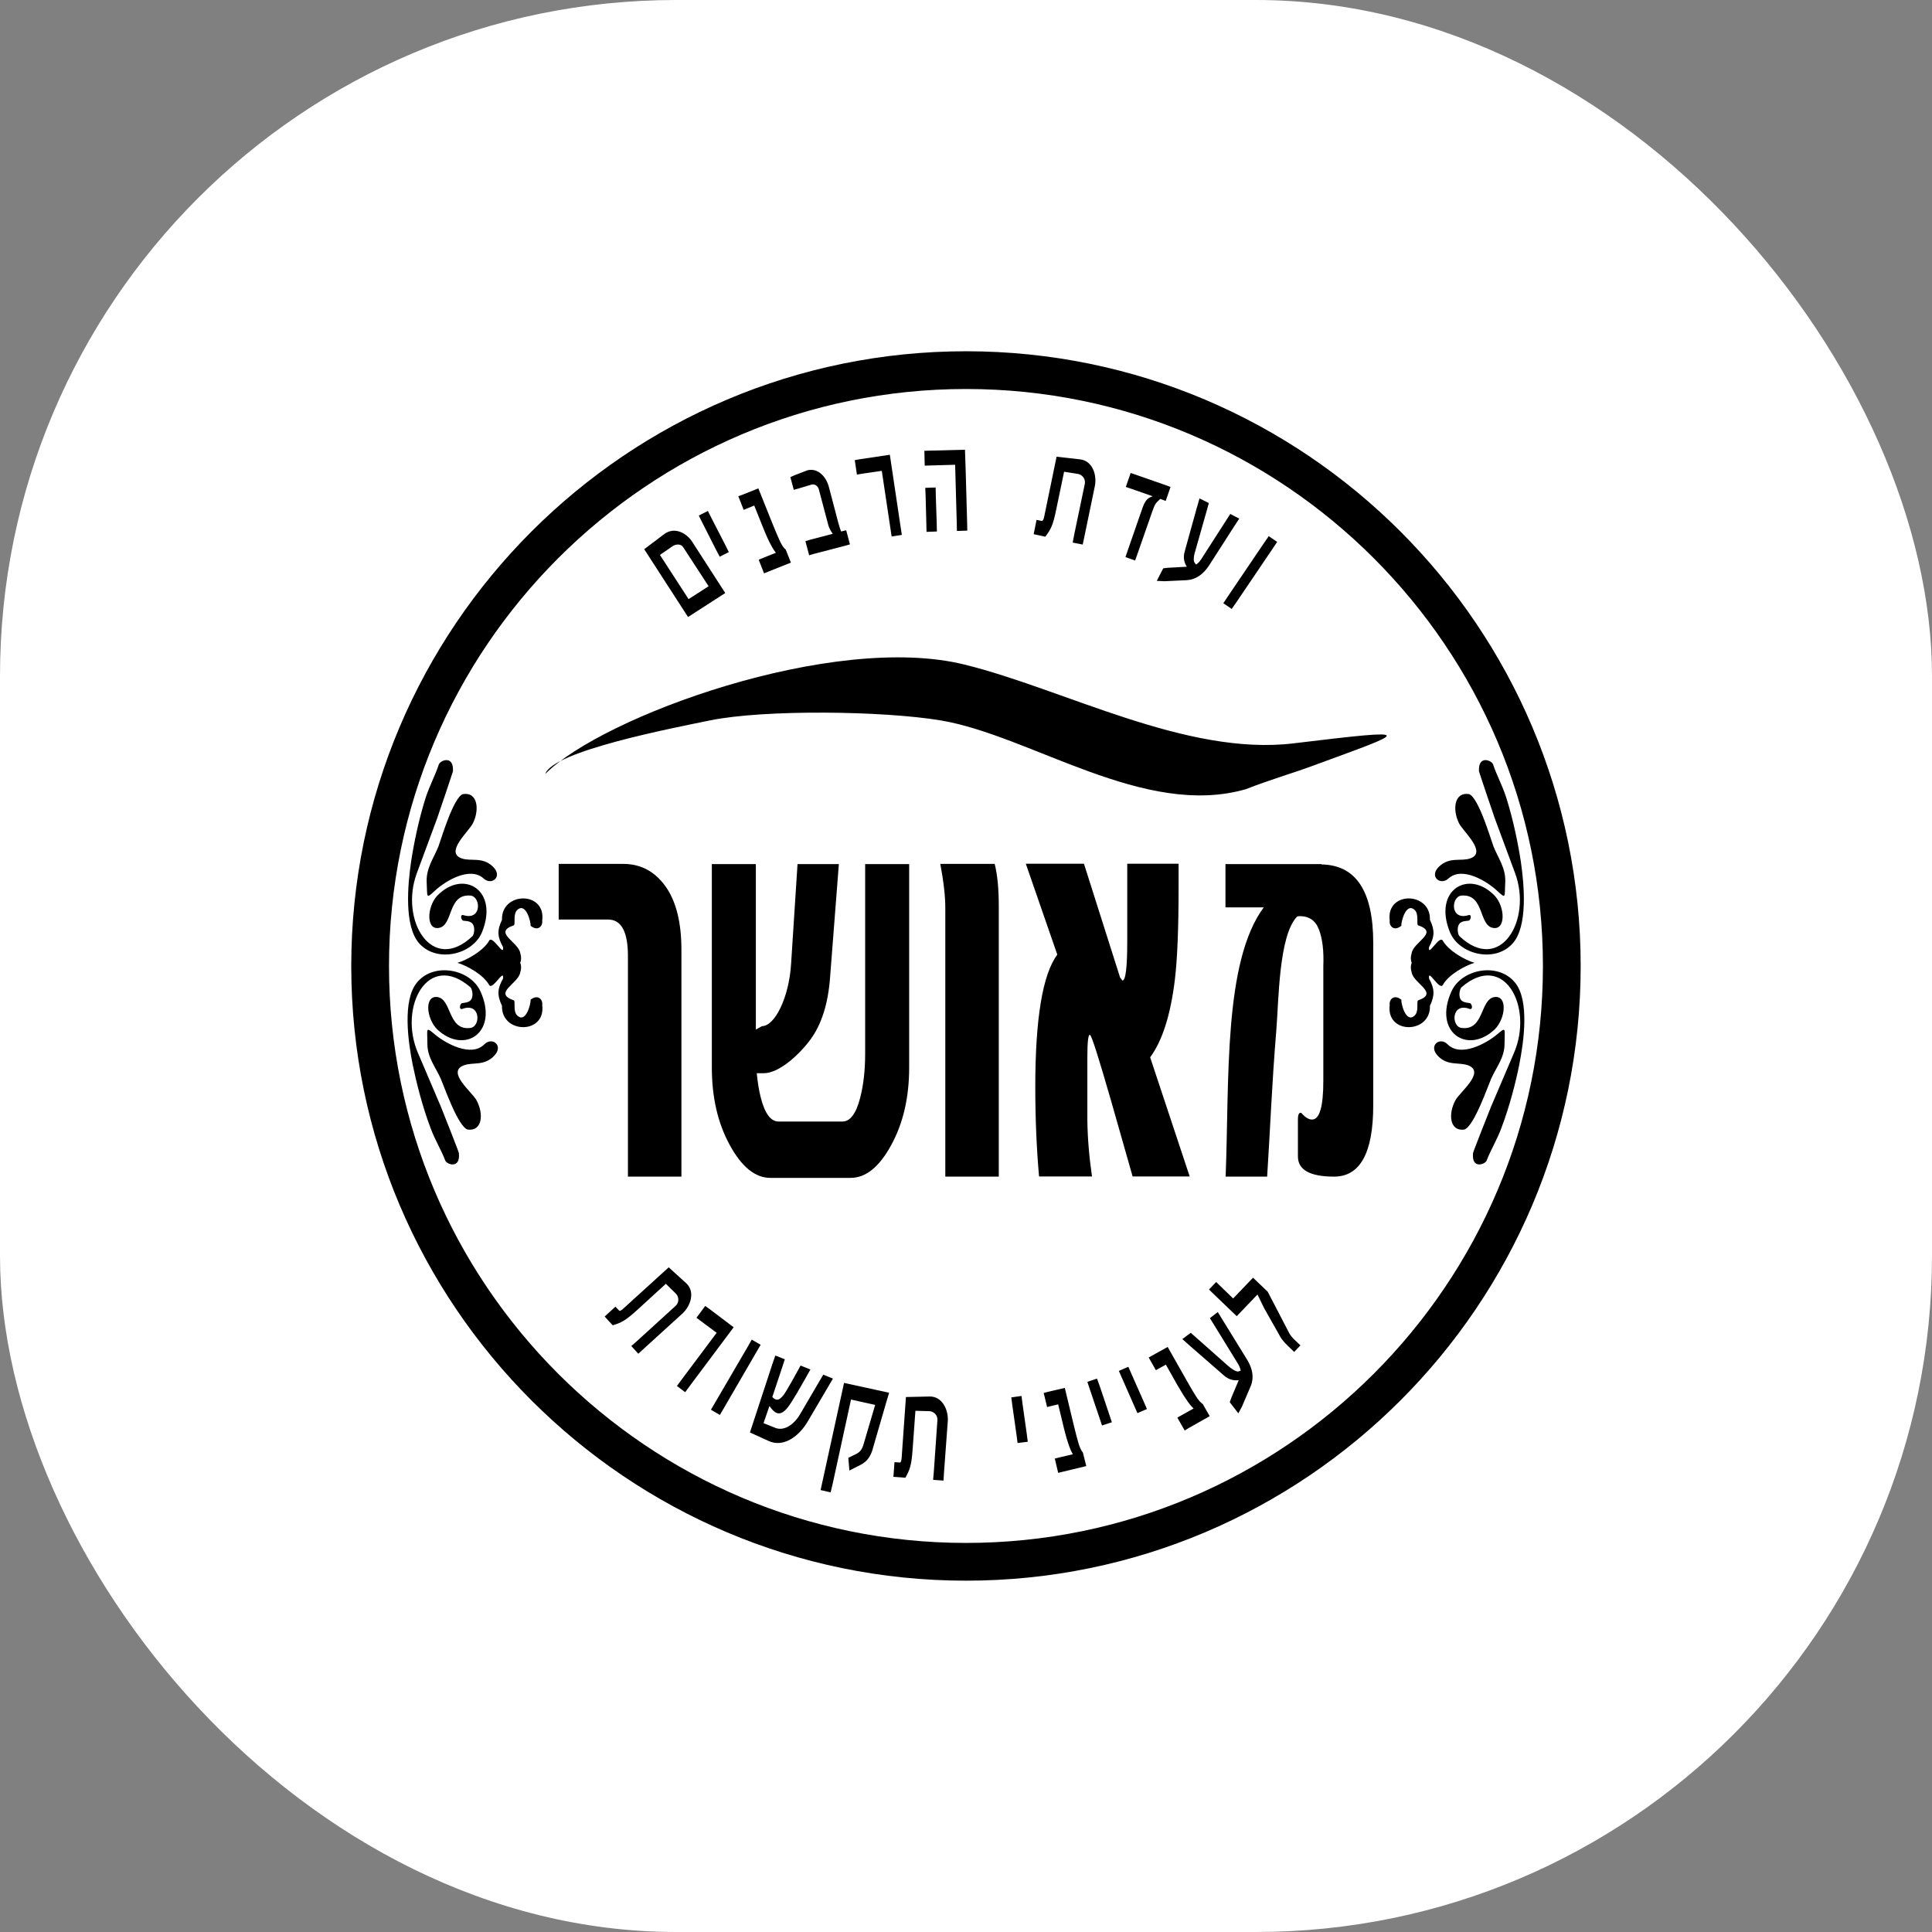 <svg xmlns="http://www.w3.org/2000/svg" version="1.1" xmlns:xlink="http://www.w3.org/1999/xlink" xmlns:svgjs="http://svgjs.dev/svgjs" width="1000" height="1000"><rect width="100%" height="100%" fill="#808080" stroke="none"/><g clip-path="url(#SvgjsClipPath1050)"><rect width="1000" height="1000" fill="#ffffff"></rect><g transform="matrix(0.926,0,0,0.926,150,150)"><svg xmlns="http://www.w3.org/2000/svg" version="1.1" xmlns:xlink="http://www.w3.org/1999/xlink" xmlns:svgjs="http://svgjs.dev/svgjs" width="756" height="756"><svg version="1.2" xmlns="http://www.w3.org/2000/svg" viewBox="0 0 756 756" width="756" height="756">
	<title>גלופה-_1_-_4_</title>
	<defs>
		<clipPath clipPathUnits="userSpaceOnUse" id="cp1">
			<path d="m0 755.91h755.91v-755.91h-755.91z"></path>
		</clipPath>
	<clipPath id="SvgjsClipPath1050"><rect width="1000" height="1000" x="0" y="0" rx="350" ry="350"></rect></clipPath></defs>
	<style>
		.s0 { fill: none;stroke: #000000;stroke-miterlimit:22.926;stroke-width: 21.1 } 
		.s1 { fill: #000000 } 
	</style>
	<g id="g10">
		<g id="g12">
			<g id="Clip-Path: g14" clip-path="url(#cp1)">
				<g id="g14">
					<g id="g20">
						<path id="path22" class="s0" d="m378 44.9c183.6 0 333 149.4 333 333.1 0 183.6-149.4 333-333 333-183.7 0-333.1-149.4-333.1-333 0-183.7 149.4-333.1 333.1-333.1z"></path>
					</g>
					<g id="g24">
						<path id="path26" class="s1" d="m142.8 270.6c32-32.1 160.8-79.3 234.4-61.1 55.9 13.8 123.9 51.3 184 44 71.3-8.6 63.8-7 10.2 12.7-9.9 3.7-24.3 7.9-36.9 12.9-56.9 16.5-120.2-29.9-170.6-38.4-32.4-5.4-98.7-6.2-129.1 0-20.8 4.3-87.6 17.1-92 29.9z"></path>
					</g>
					<g id="g28">
						<path id="path30" class="s1" d="m672.6 265.3c1.8 5.6 5.2 11.8 7.3 18.4 4 12.6 6.7 26.1 8.2 35.9 1.9 13.1 4 36.2-4.6 45.8-10 11.1-30.1 6.1-35.1-6.5-9.5-23.6 10.7-35.3 25.2-20.1 5.7 6.3 6.1 19-0.9 17.9-8.3-1.2-4.8-19.1-17.7-18.1-6 0.4-6.6 14.3 4 10.9 1.2-0.4 1.6 1.4 0.4 2.9-0.5 0.6-3.6 0-5.3 1.6-2.1 2-1.2 6.5-0.3 7.3 22.7 21.5 40.8-9 31.1-35.2l-11.3-30.5c-0.4-1-8.8-25.9-8.9-26.5-0.5-9.2 7.1-6.1 7.9-3.8z"></path>
					</g>
					<g id="g32">
						<path id="path34" class="s1" d="m659.2 281.9c5.3 2 12 24.9 13.6 29.2 2.7 6.7 6.9 12.1 6.6 19.9-0.5 8.6 0.7 9.7-4.6 4.9-5.3-5-19.4-14-27.2-6.8-4.5 4.1-11-1.2-5.2-6.7 5.9-5.7 12.3-2.7 17.5-4.6 9.5-3.4-4.1-15-6.4-19.7-3.8-7.8-2.5-17.6 5.7-16.2z"></path>
					</g>
					<g id="g36">
						<path id="path38" class="s1" d="m669 486.7c2.1-5.6 5.8-11.6 8.2-18.1 4.7-12.4 8.1-25.8 10-35.4 2.6-13.1 5.8-35.9-2.3-45.9-9.5-11.7-29.8-7.6-35.5 4.7-10.6 23.1 9 35.8 24.2 21.3 6-6.1 7.1-18.7 0-18-8.4 0.9-5.8 18.9-18.6 17.3-6-0.7-5.8-14.6 4.6-10.6 1.2 0.4 1.7-1.4 0.5-3-0.4-0.6-3.6-0.2-5.2-1.8-2-2.1-0.9-6.6 0.1-7.4 23.7-20.4 40.3 11.1 29.3 36.7l-12.8 30c-0.4 0.9-10.1 25.4-10.1 26-1 9.2 6.8 6.4 7.6 4.2z"></path>
					</g>
					<g id="g40">
						<path id="path42" class="s1" d="m656.5 469.4c5.4-1.7 13.2-24.3 15-28.4 3-6.7 7.5-11.8 7.5-19.6 0-8.6 1.2-9.7-4.3-5.1-5.6 4.7-20.1 13-27.6 5.4-4.2-4.3-10.9 0.7-5.4 6.5 5.6 5.9 12.1 3.3 17.2 5.4 9.3 3.8-4.8 14.8-7.3 19.3-4.2 7.6-3.4 17.6 4.9 16.5z"></path>
					</g>
					<g id="g44">
						<path id="path46" class="s1" d="m627.1 376.2c-0.6-1.5-0.7-3.3 0-5.5 1-6.2 15.6-11.5 3.5-15.5-0.9-1 0.6-6.2-1.8-8.5-4.8-4.6-7.7 6.6-7.5 8.8-4.1 3.3-6.9 0.2-6.5-3-2.1-16.5 23-16.2 22.5-0.3 2.8 5.8 2.6 9.5-0.5 15.2-0.8 6.3 6.1-7.8 7.9-3.2 3.4 5.5 12.3 10.5 17.5 12-5.2 1.5-14.1 6.4-17.5 12-1.8 4.5-8.7-9.6-7.9-3.2 3.1 5.6 3.3 9.3 0.5 15.2 0.5 15.8-24.6 16.2-22.5-0.4-0.4-3.2 2.4-6.2 6.5-3-0.2 2.3 2.7 13.5 7.5 8.8 2.4-2.3 0.9-7.4 1.8-8.4 12.1-4.1-2.5-9.4-3.5-15.6-0.7-2.2-0.6-3.9 0-5.4z"></path>
					</g>
					<g id="g48">
						<path id="path50" class="s1" d="m83.3 265.3c-1.8 5.6-5.1 11.8-7.3 18.4-4 12.6-6.7 26.1-8.2 35.9-1.9 13.1-4 36.2 4.6 45.8 10 11.1 30.1 6.1 35.1-6.5 9.5-23.6-10.7-35.3-25.2-20.1-5.7 6.3-6.1 19 0.9 17.9 8.3-1.2 4.8-19.1 17.7-18.1 6 0.4 6.6 14.3-4 10.9-1.2-0.4-1.6 1.4-0.4 2.9 0.5 0.6 3.6 0 5.3 1.6 2.1 2 1.2 6.5 0.3 7.3-22.7 21.5-40.8-9-31.1-35.2l11.3-30.5c0.4-1 8.8-25.9 8.9-26.5 0.5-9.2-7.1-6.1-7.9-3.8z"></path>
					</g>
					<g id="g52">
						<path id="path54" class="s1" d="m96.7 281.9c-5.3 2-12 24.9-13.6 29.2-2.7 6.7-6.9 12.1-6.6 19.9 0.5 8.6-0.6 9.7 4.6 4.9 5.3-5 19.4-14 27.3-6.8 4.5 4.1 10.9-1.2 5.1-6.7-5.9-5.7-12.3-2.7-17.5-4.6-9.5-3.4 4.1-15 6.4-19.7 3.8-7.8 2.5-17.6-5.7-16.2z"></path>
					</g>
					<g id="g56">
						<path id="path58" class="s1" d="m86.9 486.7c-2.1-5.6-5.8-11.6-8.2-18.1-4.7-12.4-8-25.8-10-35.4-2.6-13.1-5.8-35.9 2.3-45.9 9.5-11.7 29.8-7.6 35.5 4.7 10.6 23.1-9 35.8-24.2 21.3-6-6.1-7.1-18.7 0-18 8.4 0.9 5.8 18.9 18.6 17.3 6-0.7 5.8-14.6-4.6-10.6-1.2 0.4-1.7-1.4-0.5-3 0.5-0.6 3.6-0.2 5.2-1.8 2-2.1 0.9-6.6-0.1-7.4-23.7-20.4-40.3 11.1-29.3 36.7l12.8 30c0.4 0.9 10.1 25.4 10.1 26 1 9.2-6.8 6.4-7.6 4.2z"></path>
					</g>
					<g id="g60">
						<path id="path62" class="s1" d="m99.4 469.4c-5.4-1.7-13.2-24.3-15-28.4-3-6.7-7.5-11.8-7.5-19.6 0-8.6-1.2-9.7 4.3-5.1 5.6 4.7 20.1 13 27.6 5.4 4.3-4.3 11 0.7 5.4 6.5-5.6 5.9-12.1 3.3-17.2 5.4-9.3 3.8 4.8 14.8 7.3 19.3 4.2 7.6 3.4 17.6-4.9 16.5z"></path>
					</g>
					<g id="g64">
						<path id="path66" class="s1" d="m128.8 376.2c0.6-1.5 0.7-3.3 0-5.5-1-6.2-15.6-11.5-3.5-15.5 0.9-1-0.6-6.2 1.8-8.5 4.8-4.6 7.7 6.6 7.5 8.8 4.1 3.3 6.9 0.2 6.5-3 2.1-16.5-23-16.2-22.5-0.3-2.8 5.8-2.6 9.5 0.6 15.2 0.7 6.3-6.2-7.8-8-3.2-3.4 5.5-12.3 10.5-17.5 12 5.2 1.5 14.1 6.4 17.5 12 1.8 4.5 8.7-9.6 8-3.2-3.2 5.6-3.4 9.3-0.6 15.2-0.5 15.8 24.6 16.2 22.5-0.4 0.4-3.2-2.4-6.2-6.5-3 0.2 2.3-2.7 13.5-7.5 8.8-2.4-2.3-0.9-7.4-1.8-8.4-12.1-4.1 2.5-9.4 3.5-15.6 0.7-2.2 0.6-3.9 0-5.4z"></path>
					</g>
					<g id="g68">
						<path id="path70" class="s1" d="m218.9 368.9q0-23.1-9-35.6-9-12.4-23.5-12.4h-36.1v31.1h27.6q11.1 0 11.1 20.4v123.3h29.9zm177.4-24.2q0-14.8-2.3-23.8h-30.4q2.8 14.8 2.8 24.5v150.3h29.9zm84.6 84.3q10.2-13.8 13.8-43.2 2.1-17.3 2.1-51.8v-13.2h-28.7v43.6q0 21.7-2.7 21.7l-1.3-1.7-20.2-63.6h-32.5l17.6 50.8q-12.3 16.6-12.3 73.9 0 26.3 2.1 50.1h29.6q-2.4-16.5-2.6-31.4v-31.8-3.4q0-13.2 1.5-12.5 1.3 0.4 11.9 37.3l11.9 41.8h31.9z"></path>
					</g>
					<g id="g72">
						<path id="path74" class="s1" d="m346.2 434.7v-113.7h-24.6v106.1q0 13.8-2.8 24.6-3.4 13.2-9.9 13.2h-9.6-16.5-9.6q-6.5 0-9.9-13.2c-1.1-4.2-1.8-8.9-2.3-13.8h1 2.9c8.6 0 19.8-10.3 26.1-18.8q9.4-12.8 11-34.9l4.9-63.2h-23.1l-3.6 55.8c-1.2 19.1-9.2 34.8-16.3 34.8l-3.4 1.9v-92.5h-24.6v113.7q0 25 10 43.3 10 18.4 22.7 18.4h14.3 16.3 14.3q12.7 0 22.7-18.4 10-18.3 10-43.3z"></path>
					</g>
					<g id="g76">
						<path id="path78" class="s1" d="m605.6 455.8v-90.7q0-43.4-28.9-43.9v-0.2h-53.7v24.2h21.4c-22.6 30.5-19.2 96.5-21.3 150.5h23.2c1.8-27.9 2.5-49.6 5.1-81.5 1.4-16.4 1.3-53.4 11.7-63.9 0.4-0.1 0.9-0.2 1.4-0.2q8 0 10.8 7.6 2.9 7.7 2.4 20.3v64.2q0 21.6-6.3 21.6-2.8 0-6-3.7-1.9-0.6-1.9 3.7v20.6q0 11.3 20.2 11.3 21.9 0 21.9-39.9z"></path>
					</g>
					<g id="g80">
					</g>
					<g id="g82">
						<path id="path84" class="s1" d="m198.1 145l11-8.3c6.1-4.7 12.9-0.4 15.8 4.1l18.5 28.7-20.8 13.4zm8.8 3.2l16 24.7 11.2-7.2-14.2-21.8c-1.3-2.1-4.4-1.8-6.2-0.4zm23.8-17.8l-2.1-4.2 5.1-2.6 2.1 4.2 7.5 14.6 2.1 4.2-5.1 2.6-2.2-4.2zm25.7-8.5l-2.7 1.1-3-7.6 2.7-1 8.5-3.4 8.1 20.2c3.5 8.4 4.9 12.2 7.2 14l2.9 7.3-12.3 4.9-2.7 1.1-3-7.6 2.6-1.1 7-2.8c-1.3-1.6-3.6-5.2-7-13.7l-5.1-12.7zm28.2-10.9l-2.9 0.8-1.9-7.1 2.5-1.1 7-2.7c5.8-1.5 10.5 3.5 12 9.2l5.2 19.8c0.5 1.8 1 3.6 1.7 5.2l2.8-0.7 2.1 7.9-2.8 0.8-17.3 4.5-2.7 0.8-2.1-7.9 2.7-0.8 12.6-3.3c-1.1-1.5-2-3.1-2.5-4.9l-5.3-20c-0.6-2-2.4-3.1-4.1-2.6zm35.3-8.2l-2.9 0.5-1.2-8.1 2.9-0.5 16.7-2.5 6 40.2 0.7 4.6-5.7 0.9-0.7-4.7-4.8-32zm35.5 12.6l-0.2-4.7 5.8-0.2 0.1 4.7 0.5 15.2 0.1 4.7-5.8 0.2-0.1-4.7zm2.4-17.2l-2.9 0.1-0.2-8.3 2.9-0.1 19.8-0.5 0.4 11.8 0.8 28.7 0.1 4.7-5.8 0.2-0.1-4.7-0.8-28.7-0.1-3.6zm60.8 39l-2.8-0.6 1.6-8 3 0.6c0.6 0 1-1.1 1.3-2.5l6.9-33.4 13.3 1.5c7 1 9.3 8.9 8.1 14.9l-5.8 28-1 4.7-5.6-1.1 0.9-4.7 5.9-28.2c0.5-2.7-1.5-5.1-3.9-5.5l-7.7-1.2-4.5 21.6c-1.7 8.3-3 10.8-6 14.7zm63.7-21.8l-12.3-4.3-2.7-0.9 2.7-7.8 2.7 0.9 16.9 5.9 2.7 1-2.7 7.8-2.8-1-0.3-0.1-0.8 0.8c-1.4 1.4-2 1.6-3.5 5.9l-8.1 23.2-1.6 4.5-5.4-1.9 1.5-4.4 8.1-23.3c1.8-5.1 3.8-5.6 5.6-6.3zm24.5 7.1l1.7-5.9 5.2 2.6-0.9 3.3-6.7 23.6c-0.8 2.3-1.2 5.5-0.3 6.5l0.8 1c1.2-0.8 2.1-1.9 2.9-3.1l14-21.8 2.2-3.4 5 2.6-3 4.6-14.2 22.1c-3 4.3-6.8 7.3-12 7.7l-12.7 0.6-4.2-0.2 3.6-7 2.3-0.3 10.9-0.6c-1.2-1.9-2.3-4.7-1.2-8.5zm37.7 19.1l2.7-3.9 4.7 3.2-2.6 3.9-20.1 29.7-2.7 3.9-4.7-3.2 2.6-3.9z"></path>
					</g>
					<g id="g86">
						<path id="path88" class="s1" d="m177.9 576l-1.9-2.1 6-5.5 2.1 2.2c0.4 0.4 1.5-0.3 2.5-1.3l25.2-22.9 9.9 9c5 4.8 2.3 12.6-2.2 16.8l-21.1 19.2-3.6 3.3-3.9-4.3 3.5-3.1 21.3-19.4c2.1-2 1.8-5.1 0.1-6.8l-5.6-5.5-16.3 14.9c-6.3 5.7-8.7 6.9-13.4 8.3zm51.7 0.3l-2.3-1.7 4.9-6.6 2.4 1.7 13.5 10.2-24.3 32.5-2.8 3.8-4.6-3.5 2.8-3.8 19.4-25.9zm26.3 14.6l2.3-4.1 5 2.9-2.4 4.1-18 31-2.4 4.1-5-2.9 2.4-4.1zm27.8 13.7l1.8-3.3 5.5 2.2-2.8 5c-7.3 13-9.6 16.2-11.4 17.9-4 3.7-6.7 0.3-8.7-2.5l-3.3 9.6 6 2.4c5.2 2.5 11-1.5 14.5-7.5l11-18.8 1.9-3.2 5.4 2.2-3 5.1-11 18.7c-5.3 9.1-14.1 14.8-22.1 11l-10.3-4.7 12.5-38.1 1.7-4.9 5.3 2.1-1.3 4-5.7 17.1c1.3 1.3 2.9 2.4 5 0.3 1.6-1.4 3.3-4.3 9-14.6zm19.7 63l-1.1 4.6-5.6-1.3 1-4.6 11.1-50.7 1-4.6 2.8 0.6 19.2 4.2 2.8 0.6 0.4 0.1-1.5 5-7.7 26.5v0.1c-2.2 7.2-5.8 8.2-10.1 10.4l-2.9 1.5-0.6-7.1 3-1.5c2.4-1.1 4.2-1.9 5.4-5.7l6.6-22.4-13.5-3zm36.9-3.9l-2.9-0.2 0.6-8.2 3.1 0.2c0.5 0 0.8-1.2 0.9-2.6l2.4-34 13.4-0.3c7 0 10.4 7.6 10 13.7l-2.1 28.5-0.3 4.8-5.8-0.4 0.4-4.7 2-28.7c0.2-2.8-2.1-4.9-4.5-5l-7.8-0.2-1.6 22.1c-0.6 8.4-1.6 11-4 15.3zm63.6-39.9l-0.6-4.7 5.7-0.8 0.6 4.7 2.3 16.2 0.6 4.7-5.7 0.7-0.6-4.6zm22.2 0l-2.8 0.7-1.9-7.9 2.8-0.7 9-2.1 5.1 21.2c2.2 8.8 3.1 12.7 5 14.9l1.9 7.6-12.9 3.1-2.8 0.7-1.9-8 2.8-0.7 7.3-1.7c-1.1-1.8-2.8-5.7-5-14.6l-3.2-13.3zm21.2-8.9l-1.5-4.5 5.4-1.8 1.6 4.4 5.2 15.5 1.5 4.5-5.5 1.8-1.5-4.5zm18-6.3l-1.9-4.3 5.3-2.3 1.9 4.3 6.6 14.9 1.9 4.4-5.3 2.3-1.9-4.3zm21.3-6.1l-2.5 1.4-4-7.1 2.5-1.4 8.1-4.5 10.7 18.9c4.5 7.9 6.5 11.4 8.9 13l3.9 6.8-11.5 6.5-2.5 1.5-4.1-7.2 2.5-1.4 6.6-3.7c-1.6-1.4-4.2-4.7-8.8-12.6l-6.7-11.9zm16.9-11.9l-4.6-4.1 4.7-3.5 2.5 2.2 18.4 16.3c1.8 1.6 4.5 3.4 5.7 3.1l1.3-0.4c-0.2-1.4-0.8-2.7-1.5-3.9l-13.6-22.1-2.1-3.4 4.4-3.4 2.9 4.7 13.8 22.4c2.6 4.5 3.7 9.3 1.8 14.1l-5 11.7-2 3.7-4.8-6.2 0.8-2.3 4.2-10c-2.3 0.2-5.3 0-8.3-2.7zm13.7-28.5l-3.4-3.3 4-4.2 3.4 3.3 6.1 5.9 11.1-11.6 8.2 7.8 12 23.1c0.7 1.3 1.5 2.3 2.9 3.7l3.4 3.2-3.5 3.7-3.4-3.3c-2.7-2.5-4.1-4.5-5.2-6.7l-8.2-14.5-3.7-7.6-11.6 12.1z"></path>
					</g>
				</g>
			</g>
		</g>
	</g>
</svg></svg></g></g></svg>